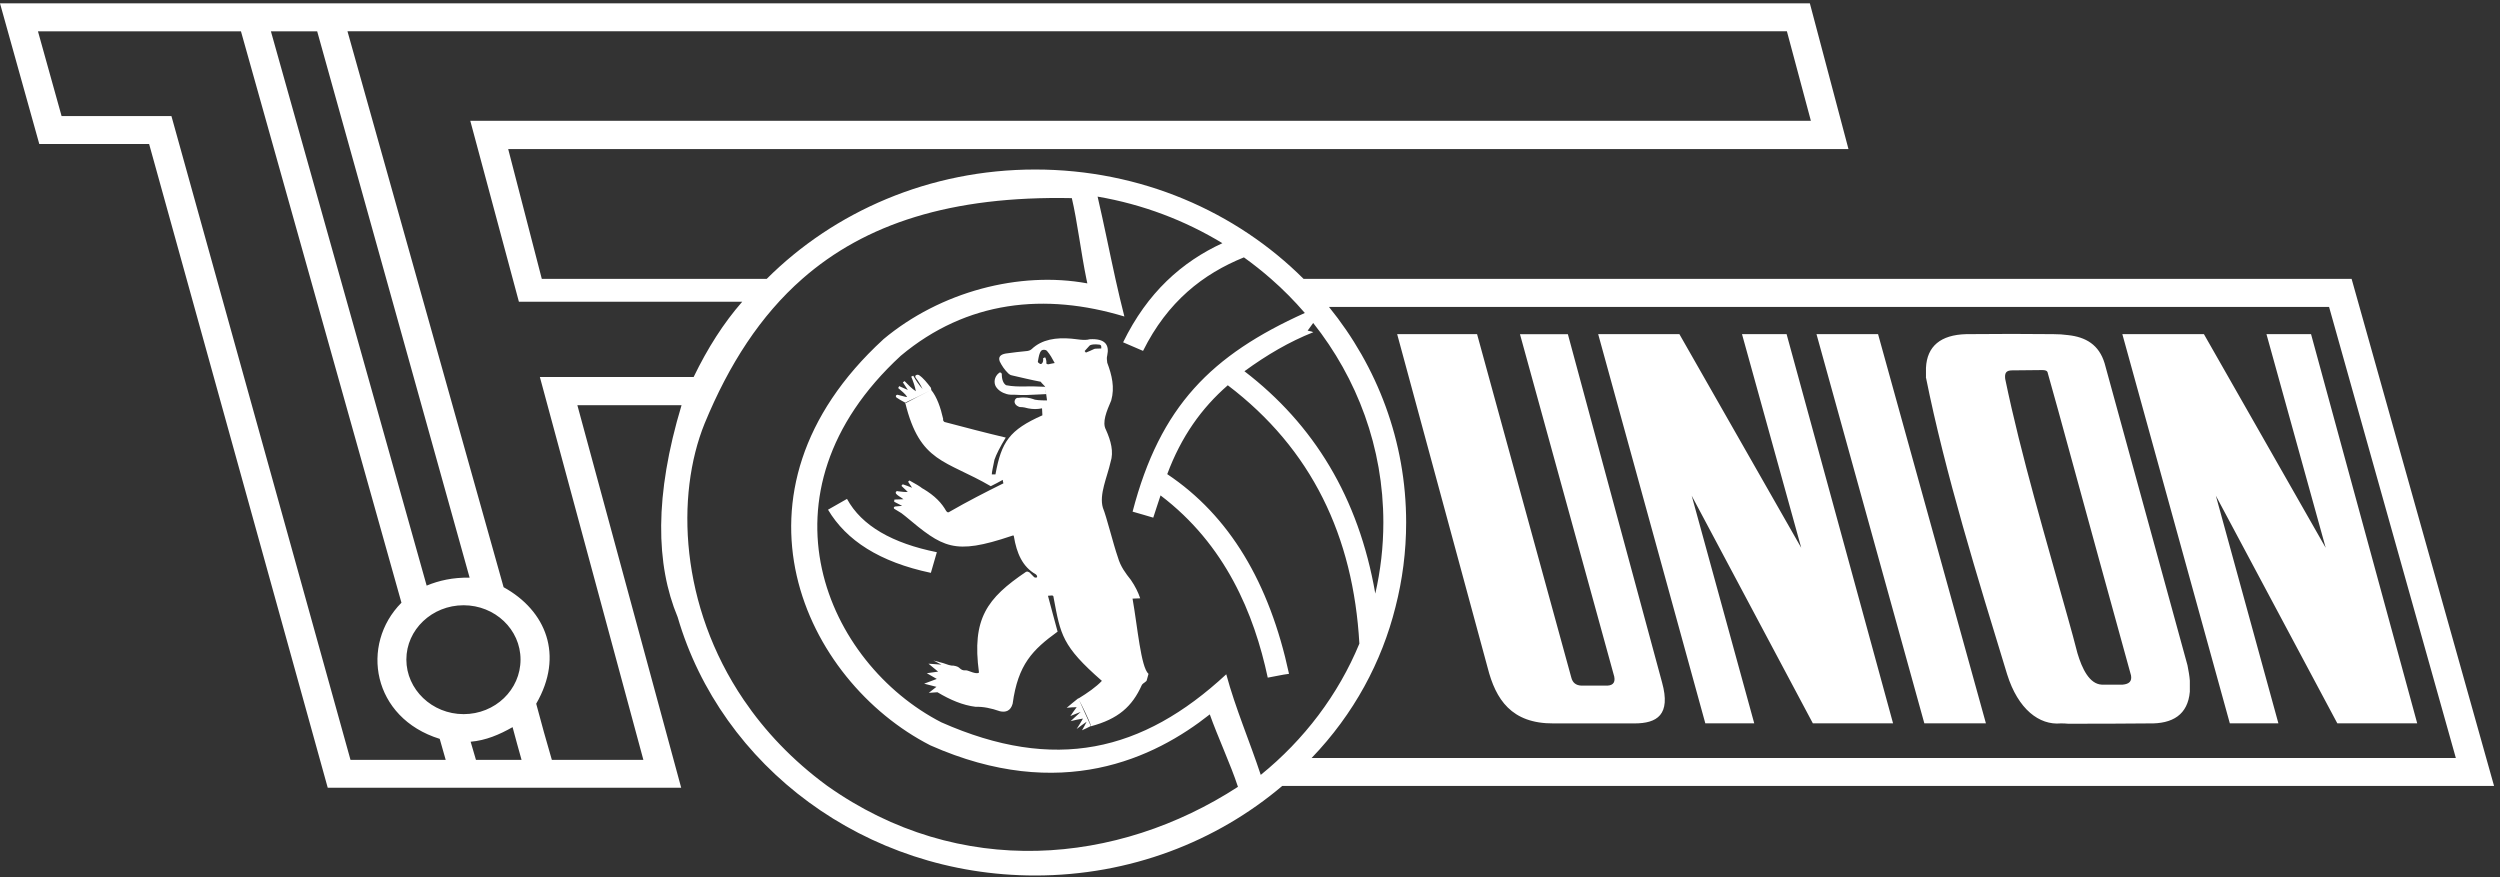 <svg width="285" height="100" viewBox="0 0 285 100" fill="none" xmlns="http://www.w3.org/2000/svg">
<rect x="0" y="0" width="285" height="100" fill="#333333" stroke="none"/>
<g clip-path="url(#clip0_2357_84)">
<path d="M53.537 65.853L36.158 3.569H30.883L48.639 66.76C50.041 66.179 51.635 65.818 53.531 65.853H53.537ZM39.613 3.569L57.41 66.941C62.266 69.616 64.314 74.722 61.127 80.224C61.696 82.394 62.301 84.534 62.912 86.628H73.346L61.545 42.978H79.075C80.668 39.687 82.489 36.825 84.612 34.4H59.155L53.612 13.77H206.44L203.706 3.563H39.613V3.569ZM52.85 68.999C49.244 68.999 46.325 71.785 46.325 75.188C46.325 78.59 49.244 81.411 52.85 81.411C56.456 81.411 59.341 78.625 59.341 75.188C59.341 71.75 56.421 68.999 52.85 68.999ZM27.469 3.569H4.327L7.02 13.229H19.542L39.956 86.622H50.809C50.582 85.86 50.355 85.028 50.128 84.231C42.428 81.841 41.02 73.484 45.766 68.709L27.469 3.569ZM54.258 86.622H59.457C59.114 85.43 58.777 84.162 58.434 82.894C56.916 83.76 55.363 84.412 53.653 84.557L54.258 86.622ZM100.693 38.686C107.189 33.248 116.228 30.875 123.957 32.306L123.847 31.788C123.247 28.869 122.8 25.176 122.189 22.587C108.411 22.308 98.611 25.513 91.463 31.788C86.7 35.97 83.117 41.507 80.325 48.283C77.004 56.489 77.504 69.058 84.786 79.788C87.182 83.318 90.311 86.657 94.284 89.571C109.417 100.307 127.441 98.585 141.126 89.699L141.091 89.594C140.335 87.267 138.782 83.894 137.916 81.44C131.611 86.43 120.933 91.566 106.061 84.97C91.678 77.619 81.611 56.204 100.693 38.692V38.686ZM151.496 34.981C157.015 41.78 160.301 50.307 160.301 59.566C160.301 62.887 159.877 66.109 159.086 69.197C157.527 75.449 154.352 81.388 149.524 86.412H279.966L265.513 34.987H151.502L151.496 34.981ZM87.403 31.794C95.104 24.111 105.968 19.325 118.007 19.325C130.046 19.325 140.911 24.111 148.611 31.794H268.084L284.322 89.594H146.18C138.683 95.945 128.819 99.807 118.007 99.807C98.576 99.807 82.21 87.343 77.254 70.355C74.753 64.358 74.591 56.501 77.696 46.195H65.82L77.656 89.803H37.362L17 16.417H4.478L0 0.382H206.324L210.726 16.992H57.934L61.766 31.794H87.403ZM154.968 73.361C154.276 61.136 149.536 51.185 139.969 43.921C136.973 46.526 134.659 49.783 133.065 54.052C140.161 58.792 144.714 66.429 146.948 76.816C146.075 76.927 145.395 77.107 144.523 77.252C142.97 69.976 139.707 62.09 132.303 56.477C132.036 57.309 131.733 58.176 131.471 59.013C130.709 58.798 129.913 58.542 129.116 58.327C132.257 46.276 138.113 40.483 148.751 35.679C147.564 34.301 146.285 33.004 144.906 31.8C143.918 30.933 142.882 30.113 141.806 29.34C137.154 31.224 133.111 34.371 130.308 40.001L128.034 39.023C130.808 33.336 134.734 29.858 139.352 27.723C135.095 25.135 130.285 23.297 125.126 22.413C125.853 25.53 126.47 28.677 127.162 31.8C127.482 33.231 127.813 34.656 128.179 36.081C119.141 33.347 110.231 34.249 102.694 40.553C85.589 56.309 94.266 75.647 107.317 82.347C120.223 88.058 130.233 85.738 139.794 76.868C140.853 80.788 142.464 84.505 143.726 88.338C148.664 84.336 152.56 79.207 154.974 73.361H154.968ZM149.699 36.825L149.071 37.692C149.297 37.761 149.489 37.761 149.716 37.872C146.983 38.96 144.441 40.443 141.865 42.321C149.751 48.37 154.881 56.687 156.783 67.668C157.382 65.056 157.702 62.34 157.702 59.56C157.702 51.022 154.724 43.147 149.705 36.819L149.699 36.825ZM235.764 50.906C235.008 48.12 234.246 45.369 233.45 42.548C233.415 42.222 233.106 42.188 232.804 42.188C231.705 42.188 230.53 42.222 229.39 42.222C228.669 42.222 228.518 42.548 228.593 43.199C230.414 51.993 233.223 61.369 235.764 70.523C236.142 71.826 236.486 73.164 236.829 74.466C237.358 76.24 238.195 77.979 239.597 78.049H241.988C242.744 77.979 243.052 77.654 242.936 76.996C240.51 68.237 238.155 59.624 235.764 50.906ZM219.561 42.978V41.932C219.677 39.471 221.23 38.169 224.15 38.093C227.791 38.058 231.053 38.058 234.089 38.093C234.659 38.093 235.229 38.128 235.759 38.203C237.771 38.419 239.289 39.291 239.929 41.426L249.374 75.845C249.49 76.461 249.601 77.037 249.641 77.584V78.852C249.415 81.457 247.705 82.545 244.936 82.469C241.9 82.504 238.864 82.504 235.753 82.504C235.485 82.469 235.183 82.469 234.915 82.469C232.49 82.684 230.059 80.876 228.808 76.857C225.47 65.928 221.754 53.982 219.549 42.984L219.561 42.978ZM207.08 38.093H214.1L226.395 82.463H219.375L207.08 38.093ZM251.247 38.093L265.13 62.45L258.377 38.093H263.46L275.563 82.463H266.456L252.608 56.512L259.738 82.463H254.201L241.947 38.093H251.241H251.247ZM191.452 38.093L205.341 62.45L198.588 38.093H203.672L215.81 82.463H206.667L192.854 56.512L199.984 82.463H194.407L182.193 38.093H191.452ZM159.278 38.093H168.386C171.951 51.156 175.557 64.184 179.122 77.217C179.273 77.834 179.651 78.125 180.262 78.16H183.257C183.938 78.125 184.246 77.723 183.938 76.822L173.277 38.099H178.738C182.303 51.342 185.909 64.591 189.475 77.799C190.498 81.492 188.905 82.469 186.328 82.469H177.11C172.294 82.504 170.509 79.718 169.595 76.136L159.278 38.099V38.093ZM122.928 79.602C123.416 80.678 123.87 81.725 124.358 82.766C123.986 82.969 123.649 83.115 123.346 83.254C123.538 82.929 123.724 82.603 123.876 82.277C123.498 82.533 123.12 82.818 122.736 83.109C123.003 82.714 123.23 82.312 123.457 81.917C123.003 81.987 122.509 82.097 122.055 82.208C122.433 81.847 122.811 81.521 123.195 81.161C122.776 81.306 122.398 81.486 122.02 81.632C122.247 81.271 122.515 80.945 122.741 80.62C122.363 80.62 121.945 80.655 121.602 80.69C122.02 80.329 122.474 79.968 122.928 79.602ZM105.171 55.681C106.619 56.524 107.376 57.385 107.864 58.251C108.015 58.467 108.132 58.432 108.283 58.321C110.295 57.164 112.342 56.111 114.39 55.099C114.349 54.954 114.314 54.808 114.314 54.704C113.86 54.954 113.407 55.209 112.947 55.425C107.794 52.424 104.875 52.784 103.2 45.927C103.24 45.939 103.293 45.927 103.345 45.904C104.252 45.415 105.096 44.997 106.032 44.52C105.084 45.002 104.142 45.456 103.194 45.904C102.851 45.724 102.473 45.508 102.205 45.322C102.013 45.142 102.205 44.927 102.432 45.032C102.699 45.101 102.961 45.177 103.264 45.247H103.415C103.223 44.921 102.769 44.56 102.391 44.235L102.508 44.02C102.81 44.165 103.153 44.31 103.496 44.456L102.926 43.589C102.961 43.554 103.037 43.519 103.118 43.444C103.537 43.88 103.95 44.31 104.409 44.601C104.299 44.025 104.107 43.479 103.88 42.938L104.107 42.827C104.409 43.368 104.753 43.88 105.171 44.345C104.979 43.944 104.718 43.479 104.374 43.042C104.223 42.717 104.642 42.682 104.753 42.752C105.282 43.112 105.666 43.618 106.119 44.2C106.16 44.31 106.16 44.38 106.16 44.456C106.806 45.252 107.224 46.445 107.527 47.782C107.451 47.893 107.602 48.073 107.678 48.108C110.028 48.725 112.342 49.341 114.657 49.882C114.012 50.935 113.558 51.836 113.366 52.418C113.215 53.18 113.064 53.831 113.064 54.081H113.482C114.163 50.353 115.076 49.016 118.833 47.346C118.833 47.09 118.792 46.805 118.792 46.55C118.263 46.66 117.728 46.66 117.199 46.55C116.931 46.48 116.67 46.404 116.251 46.404C115.338 46.113 115.646 45.282 116.1 45.357C116.861 45.247 117.391 45.357 117.81 45.503C118.001 45.613 118.606 45.648 119.362 45.648L119.264 44.927C118.851 44.962 118.368 44.962 117.81 44.997C117.356 45.032 116.861 45.032 116.367 45.032C115.797 44.997 115.495 44.997 115.227 44.997C115.076 44.997 114.925 44.962 114.774 44.927C114.244 44.781 113.785 44.491 113.523 44.06C113.296 43.665 113.296 42.973 113.901 42.502C114.052 42.391 114.204 42.536 114.204 42.647C114.204 43.298 114.395 43.734 114.698 43.915C115.419 44.06 116.1 44.06 116.786 44.06C117.431 44.025 118.228 44.06 119.136 44.095C119.147 44.194 119.165 44.293 119.182 44.386L119.136 44.06C118.984 43.88 118.758 43.7 118.641 43.519C117.501 43.304 116.478 43.048 115.378 42.798C115.186 42.763 115.076 42.688 114.96 42.583C114.506 42.147 114.204 41.676 113.971 41.205C113.779 40.699 114.047 40.408 114.651 40.303C115.448 40.193 116.286 40.088 117.117 40.012C117.344 39.977 117.495 39.902 117.612 39.797C118.787 38.675 120.421 38.459 122.125 38.605C122.654 38.64 123.643 38.861 124.213 38.675C125.998 38.564 126.487 39.326 126.225 40.518C126.15 40.774 126.185 41.059 126.225 41.35C126.755 42.763 127.098 44.171 126.679 45.654C126.15 46.887 125.615 48.149 126.074 48.986C126.644 50.254 126.987 51.522 126.603 52.68C126.225 54.384 125.277 56.373 125.731 57.891C126.15 58.903 126.906 62.014 127.441 63.538C127.743 64.591 128.313 65.347 128.918 66.109C129.412 66.83 129.756 67.522 129.982 68.208C129.68 68.208 129.412 68.243 129.11 68.243C129.68 71.465 130.058 76.06 130.93 76.822C130.855 77.037 130.814 77.293 130.739 77.508C130.739 77.723 130.32 77.834 130.169 78.09C129.069 80.55 127.476 81.963 124.364 82.795V82.684C124.027 81.824 123.463 80.643 122.933 79.637C123.992 78.986 124.969 78.305 125.615 77.619C121.061 73.641 120.909 72.373 120.113 68.139C120.113 67.958 120.037 67.883 119.921 67.883C119.77 67.883 119.618 67.918 119.467 67.918C119.845 69.29 120.188 70.669 120.566 72.006C117.722 74.071 116.053 75.734 115.442 80.219C115.216 81.05 114.646 81.231 114 81.085C112.976 80.725 112.028 80.544 111.232 80.579C109.754 80.399 108.312 79.782 106.87 78.916L105.881 78.986L106.753 78.299L105.352 77.939L106.794 77.398L105.654 76.746L106.945 76.566L105.846 75.659L107.323 75.769L106.41 75.298L107.509 75.589C107.928 75.734 108.382 75.915 108.684 75.88C109.103 75.95 109.254 76.025 109.44 76.205C109.591 76.316 109.708 76.461 110.161 76.421C110.388 76.421 111.301 76.927 111.604 76.671C110.772 70.517 112.517 68.203 116.955 65.196C117.106 65.126 117.181 65.161 117.373 65.266C117.565 65.446 117.716 65.626 117.903 65.806C118.281 65.952 118.321 65.696 118.094 65.481C116.542 64.614 115.896 63.02 115.588 61.177C115.553 61.107 115.628 60.962 115.285 61.107C108.719 63.317 107.509 62.445 103.182 58.827C103.031 58.717 102.915 58.612 102.763 58.501C102.688 58.432 102.193 58.176 101.932 57.995C101.856 57.885 101.891 57.78 102.048 57.739C102.316 57.705 102.577 57.705 102.845 57.67C102.542 57.524 102.24 57.344 101.938 57.199C101.938 57.129 101.938 57.018 101.972 56.949C102.316 56.949 102.653 56.914 102.996 56.914C102.729 56.699 102.35 56.518 102.159 56.297C102.007 56.041 102.275 55.937 102.385 56.006C102.763 56.041 103.141 56.117 103.485 56.076L102.763 55.39C102.804 55.32 102.88 55.244 102.915 55.209C103.258 55.32 103.636 55.465 103.979 55.605C103.828 55.39 103.677 55.134 103.525 54.919C103.56 54.849 103.601 54.849 103.677 54.773C104.398 55.169 104.892 55.46 105.154 55.681H105.171ZM104.31 57.024C103.938 57.617 103.572 58.211 103.2 58.827L104.31 57.024ZM119.182 44.392L119.258 44.933C119.258 44.764 119.217 44.578 119.182 44.392ZM106.881 78.916C106.992 78.363 107.096 77.811 107.201 77.264L106.881 78.916ZM120.235 41.385C119.967 40.879 119.706 40.408 119.362 40.012C119.211 39.832 118.792 39.832 118.682 40.012C118.49 40.227 118.414 40.664 118.339 41.1C118.304 41.17 118.304 41.245 118.339 41.315C118.414 41.35 118.455 41.426 118.531 41.461C118.606 41.53 118.682 41.495 118.758 41.461C118.909 41.315 118.949 41.1 118.909 40.844L119.136 40.733C119.211 40.803 119.252 40.989 119.287 41.17V41.35C119.246 41.461 119.362 41.53 119.514 41.53C119.74 41.495 119.967 41.42 120.235 41.385ZM123.8 40.193C124.102 40.082 124.405 39.937 124.707 39.797C124.748 39.762 124.934 39.727 125.545 39.727V39.547C125.545 39.367 125.469 39.332 125.353 39.291C125.237 39.291 125.085 39.256 124.934 39.256C124.591 39.256 124.289 39.291 124.178 39.437C123.986 39.652 123.8 39.838 123.649 40.018C123.69 40.088 123.765 40.163 123.8 40.198V40.193ZM94.394 58.106C95.115 57.71 95.837 57.274 96.558 56.873C98.227 59.95 101.757 61.939 106.8 62.951C106.573 63.748 106.346 64.509 106.119 65.306C100.274 64.073 96.482 61.613 94.394 58.106Z" fill="white"/>
</g>
<defs>
<clipPath id="clip0_2357_84">
<rect width="284.328" height="99.425" fill="white" transform="translate(0 0.382)"/>
</clipPath>
</defs>
</svg>
